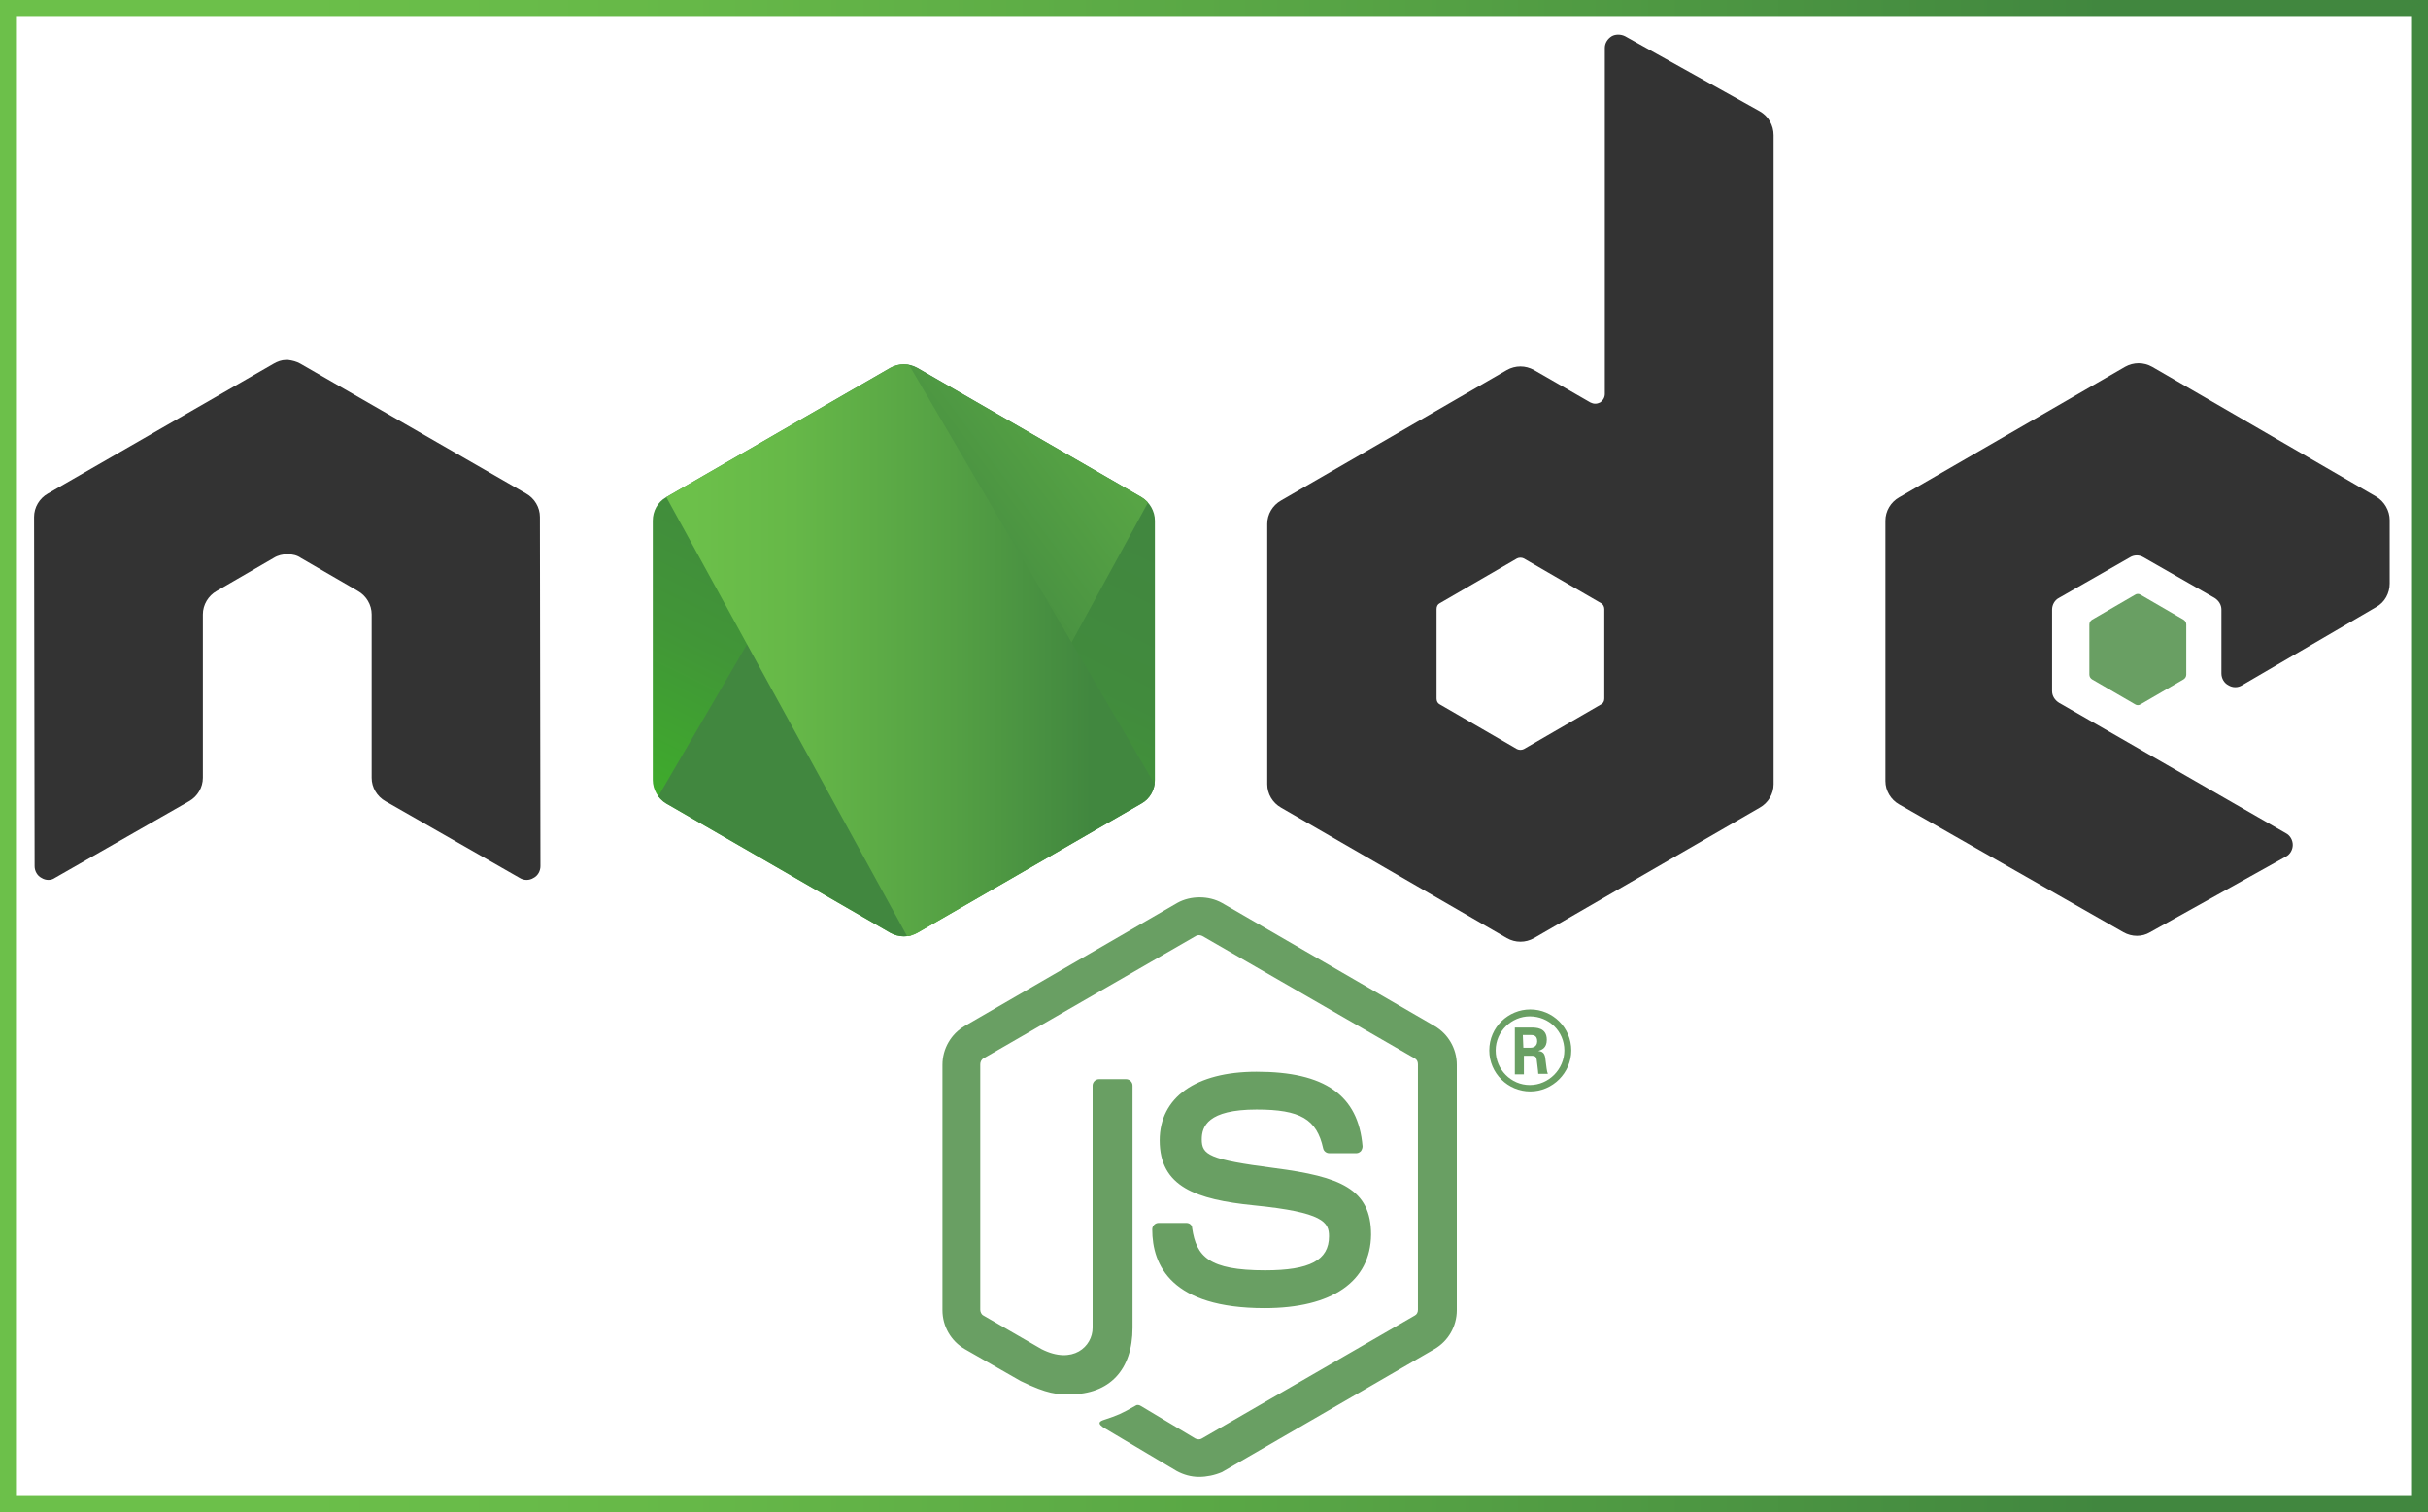 <?xml version="1.0" encoding="utf-8"?>
<!-- Generator: Adobe Illustrator 19.0.0, SVG Export Plug-In . SVG Version: 6.00 Build 0)  -->
<svg version="1.1" id="Calque_1" xmlns="http://www.w3.org/2000/svg" xmlns:xlink="http://www.w3.org/1999/xlink" x="0px" y="0px"
	 viewBox="-69 278.9 456 284" style="enable-background:new -69 278.9 456 284;" xml:space="preserve">
<rect x="-69" y="278.9" width="456" height="284" fill="#808080" stroke="none"/>
<style type="text/css">
	.st0{fill:#FFFFFF;stroke:url(#SVGID_1_);stroke-width:6;stroke-miterlimit:10;}
	.st1{fill:#699F63;}
	.st2{fill:#333333;}
	.st3{fill:url(#XMLID_2_);}
	.st4{clip-path:url(#SVGID_3_);}
	.st5{fill:none;}
	.st6{fill:url(#SVGID_4_);}
	.st7{clip-path:url(#SVGID_6_);}
	.st8{fill:url(#SVGID_7_);}
	.st9{fill:url(#SVGID_8_);}
	.st10{fill:url(#SVGID_9_);}
	.st11{fill:url(#SVGID_10_);}
	.st12{fill:url(#SVGID_11_);}
</style>
<g id="Calque_2">
	
		<linearGradient id="SVGID_1_" gradientUnits="userSpaceOnUse" x1="-72" y1="421.11" x2="390" y2="421.11" gradientTransform="matrix(1 0 0 1 0 -0.22)">
		<stop  offset="9.190000e-002" style="stop-color:#6CC04A"/>
		<stop  offset="0.286" style="stop-color:#66B848"/>
		<stop  offset="0.597" style="stop-color:#54A044"/>
		<stop  offset="0.862" style="stop-color:#41873F"/>
	</linearGradient>
	<rect x="-69" y="278.9" class="st0" width="456" height="284"/>
</g>
<g id="Layer_1">
	<g>
		<path class="st1" d="M156.2,556.3c-1.5,0-2.9-0.4-4.2-1.1l-13.3-7.9c-2-1.1-1-1.5-0.4-1.7c2.7-0.9,3.2-1.1,6-2.7
			c0.3-0.2,0.7-0.1,1,0.1l10.2,6.1c0.4,0.2,0.9,0.2,1.2,0l40-23.1c0.4-0.2,0.6-0.6,0.6-1.1v-46.1c0-0.5-0.2-0.9-0.6-1.1l-39.9-23
			c-0.4-0.2-0.9-0.2-1.2,0l-39.9,23c-0.4,0.2-0.6,0.7-0.6,1.1v46.1c0,0.4,0.2,0.9,0.6,1.1l10.9,6.3c5.9,3,9.6-0.5,9.6-4v-45.5
			c0-0.6,0.5-1.2,1.2-1.2h5.1c0.6,0,1.2,0.5,1.2,1.2v45.5c0,7.9-4.3,12.5-11.8,12.5c-2.3,0-4.1,0-9.2-2.5l-10.5-6
			c-2.6-1.5-4.2-4.3-4.2-7.3v-46.1c0-3,1.6-5.8,4.2-7.3l39.9-23.1c2.5-1.4,5.9-1.4,8.4,0l39.9,23.1c2.6,1.5,4.2,4.3,4.2,7.3V525
			c0,3-1.6,5.8-4.2,7.3l-39.9,23.1C159.1,556,157.6,556.3,156.2,556.3z"/>
		<path class="st1" d="M168.5,524.6c-17.5,0-21.1-8-21.1-14.8c0-0.6,0.5-1.2,1.2-1.2h5.2c0.6,0,1.1,0.4,1.1,1
			c0.8,5.3,3.1,7.9,13.7,7.9c8.4,0,12-1.9,12-6.4c0-2.6-1-4.5-14.1-5.8c-10.9-1.1-17.7-3.5-17.7-12.2c0-8.1,6.8-12.9,18.2-12.9
			c12.8,0,19.1,4.4,19.9,14c0,0.3-0.1,0.6-0.3,0.9c-0.2,0.2-0.5,0.4-0.8,0.4h-5.2c-0.5,0-1-0.4-1.1-0.9c-1.2-5.5-4.3-7.3-12.5-7.3
			c-9.2,0-10.3,3.2-10.3,5.6c0,2.9,1.3,3.8,13.7,5.4c12.3,1.6,18.1,3.9,18.1,12.5C188.4,519.6,181.2,524.6,168.5,524.6z"/>
	</g>
	<g>
		<path class="st1" d="M226.1,476.2c0,4.2-3.5,7.7-7.7,7.7s-7.7-3.4-7.7-7.7c0-4.4,3.6-7.7,7.7-7.7
			C222.6,468.5,226.1,471.9,226.1,476.2z M211.9,476.2c0,3.6,2.9,6.5,6.4,6.5c3.6,0,6.5-3,6.5-6.5c0-3.6-2.9-6.4-6.5-6.4
			C214.9,469.8,211.9,472.6,211.9,476.2z M215.5,471.9h3c1,0,3,0,3,2.3c0,1.6-1,1.9-1.6,2.1c1.2,0.1,1.3,0.9,1.4,2
			c0.1,0.7,0.2,1.9,0.4,2.3h-1.8c0-0.4-0.3-2.6-0.3-2.7c-0.1-0.5-0.3-0.7-0.9-0.7h-1.5v3.5h-1.7L215.5,471.9L215.5,471.9z
			 M217.1,475.7h1.3c1.1,0,1.3-0.8,1.3-1.2c0-1.2-0.8-1.2-1.3-1.2H217L217.1,475.7L217.1,475.7z"/>
	</g>
	<path class="st2" d="M32.4,376c0-1.8-1-3.5-2.6-4.4l-42.4-24.4c-0.7-0.4-1.5-0.6-2.3-0.7c-0.1,0-0.4,0-0.4,0
		c-0.8,0-1.6,0.3-2.3,0.7L-60,371.6c-1.6,0.9-2.6,2.6-2.6,4.4l0.1,65.6c0,0.9,0.5,1.8,1.3,2.2c0.8,0.5,1.8,0.5,2.5,0l25.2-14.4
		c1.6-0.9,2.6-2.6,2.6-4.4v-30.7c0-1.8,1-3.5,2.6-4.4l10.7-6.2c0.8-0.5,1.7-0.7,2.6-0.7c0.9,0,1.8,0.2,2.5,0.7l10.7,6.2
		c1.6,0.9,2.6,2.6,2.6,4.4V425c0,1.8,1,3.5,2.6,4.4l25.2,14.4c0.8,0.5,1.8,0.5,2.6,0c0.8-0.4,1.3-1.3,1.3-2.2L32.4,376z"/>
	<path class="st2" d="M236.2,285.7c-0.8-0.4-1.8-0.4-2.5,0c-0.8,0.5-1.3,1.3-1.3,2.2v65c0,0.6-0.3,1.2-0.9,1.6
		c-0.6,0.3-1.2,0.3-1.8,0l-10.6-6.1c-1.6-0.9-3.5-0.9-5.1,0l-42.4,24.5c-1.6,0.9-2.6,2.6-2.6,4.4v48.9c0,1.8,1,3.5,2.6,4.4
		l42.4,24.5c1.6,0.9,3.5,0.9,5.1,0l42.4-24.5c1.6-0.9,2.6-2.6,2.6-4.4V304.3c0-1.9-1-3.6-2.6-4.5L236.2,285.7z M232.3,410.1
		c0,0.5-0.2,0.9-0.6,1.1l-14.5,8.4c-0.4,0.2-0.9,0.2-1.3,0l-14.5-8.4c-0.4-0.2-0.6-0.6-0.6-1.1v-16.8c0-0.5,0.2-0.9,0.6-1.1
		l14.5-8.4c0.4-0.2,0.9-0.2,1.3,0l14.5,8.4c0.4,0.2,0.6,0.7,0.6,1.1V410.1L232.3,410.1z"/>
	<g>
		<path class="st2" d="M377.3,392.9c1.6-0.9,2.5-2.6,2.5-4.4v-11.9c0-1.8-1-3.5-2.5-4.4l-42.1-24.4c-1.6-0.9-3.5-0.9-5.1,0
			l-42.4,24.5c-1.6,0.9-2.6,2.6-2.6,4.4v48.9c0,1.8,1,3.5,2.6,4.4l42.1,24c1.6,0.9,3.5,0.9,5,0l25.5-14.2c0.8-0.4,1.3-1.3,1.3-2.2
			c0-0.9-0.5-1.8-1.3-2.2l-42.6-24.5c-0.8-0.5-1.3-1.3-1.3-2.2v-15.3c0-0.9,0.5-1.8,1.3-2.2l13.3-7.6c0.8-0.5,1.8-0.5,2.6,0
			l13.3,7.6c0.8,0.5,1.3,1.3,1.3,2.2v12c0,0.9,0.5,1.8,1.3,2.2c0.8,0.5,1.8,0.5,2.6,0L377.3,392.9z"/>
		<path class="st1" d="M332,390.6c0.3-0.2,0.7-0.2,1,0l8.1,4.7c0.3,0.2,0.5,0.5,0.5,0.9v9.4c0,0.4-0.2,0.7-0.5,0.9l-8.1,4.7
			c-0.3,0.2-0.7,0.2-1,0l-8.1-4.7c-0.3-0.2-0.5-0.5-0.5-0.9v-9.4c0-0.4,0.2-0.7,0.5-0.9L332,390.6z"/>
	</g>
	<g>
		<g>
			
				<linearGradient id="XMLID_2_" gradientUnits="userSpaceOnUse" x1="117.865" y1="920.126" x2="79.8" y2="997.779" gradientTransform="matrix(1 0 0 1 0 -554)">
				<stop  offset="0" style="stop-color:#41873F"/>
				<stop  offset="0.329" style="stop-color:#418B3D"/>
				<stop  offset="0.635" style="stop-color:#419637"/>
				<stop  offset="0.932" style="stop-color:#3FA92D"/>
				<stop  offset="1" style="stop-color:#3FAE2A"/>
			</linearGradient>
			<path id="XMLID_143_" class="st3" d="M103.3,348c-1.6-0.9-3.5-0.9-5.1,0l-42.1,24.3c-1.6,0.9-2.5,2.6-2.5,4.4v48.7
				c0,1.8,1,3.5,2.5,4.4l42.1,24.3c1.6,0.9,3.5,0.9,5.1,0l42.1-24.3c1.6-0.9,2.5-2.6,2.5-4.4v-48.7c0-1.8-1-3.5-2.5-4.4L103.3,348z"
				/>
		</g>
		<g>
			<g>
				<g>
					<g>
						<defs>
							<path id="SVGID_2_" d="M103.3,348c-1.6-0.9-3.5-0.9-5.1,0l-42.1,24.3c-1.6,0.9-2.5,2.6-2.5,4.4v48.7c0,1.8,1,3.5,2.5,4.4
								l42.1,24.3c1.6,0.9,3.5,0.9,5.1,0l42.1-24.3c1.6-0.9,2.5-2.6,2.5-4.4v-48.7c0-1.8-1-3.5-2.5-4.4L103.3,348z"/>
						</defs>
						<clipPath id="SVGID_3_">
							<use xlink:href="#SVGID_2_"  style="overflow:visible;"/>
						</clipPath>
						<g class="st4">
							<path class="st5" d="M98.1,348l-42.2,24.3c-1.6,0.9-2.7,2.6-2.7,4.4v48.7c0,1.2,0.5,2.3,1.3,3.2l47.4-81.2
								C100.7,347.2,99.3,347.3,98.1,348z"/>
							<path class="st5" d="M102.2,454.6c0.4-0.1,0.8-0.3,1.2-0.5l42.2-24.3c1.6-0.9,2.6-2.6,2.6-4.4v-48.7c0-1.3-0.6-2.6-1.5-3.5
								L102.2,454.6z"/>
							
								<linearGradient id="SVGID_4_" gradientUnits="userSpaceOnUse" x1="94.335" y1="960.753" x2="201.143" y2="881.838" gradientTransform="matrix(1 0 0 1 0 -554)">
								<stop  offset="0.138" style="stop-color:#41873F"/>
								<stop  offset="0.403" style="stop-color:#54A044"/>
								<stop  offset="0.714" style="stop-color:#66B848"/>
								<stop  offset="0.908" style="stop-color:#6CC04A"/>
							</linearGradient>
							<path class="st6" d="M145.5,372.3L103.2,348c-0.4-0.2-0.9-0.4-1.3-0.5l-47.4,81.2c0.4,0.5,0.9,0.9,1.4,1.2l42.3,24.3
								c1.2,0.7,2.6,0.9,3.9,0.5l44.5-81.4C146.3,372.9,145.9,372.6,145.5,372.3z"/>
						</g>
					</g>
				</g>
			</g>
		</g>
		<g>
			<g>
				<g>
					<g>
						<defs>
							<path id="SVGID_5_" d="M103.3,348c-1.6-0.9-3.5-0.9-5.1,0l-42.1,24.3c-1.6,0.9-2.5,2.6-2.5,4.4v48.7c0,1.8,1,3.5,2.5,4.4
								l42.1,24.3c1.6,0.9,3.5,0.9,5.1,0l42.1-24.3c1.6-0.9,2.5-2.6,2.5-4.4v-48.7c0-1.8-1-3.5-2.5-4.4L103.3,348z"/>
						</defs>
						<clipPath id="SVGID_6_">
							<use xlink:href="#SVGID_5_"  style="overflow:visible;"/>
						</clipPath>
						<g class="st7">
							<path class="st5" d="M148.2,425.4v-48.7c0-1.8-1.1-3.5-2.7-4.4L103.2,348c-0.5-0.3-1-0.5-1.6-0.6l46.3,79.1
								C148.1,426.2,148.2,425.8,148.2,425.4z"/>
							<path class="st5" d="M55.9,372.3c-1.6,0.9-2.7,2.6-2.7,4.4v48.7c0,1.8,1.2,3.5,2.7,4.4l42.3,24.3c1,0.6,2.1,0.8,3.3,0.6
								l-45.3-82.5L55.9,372.3z"/>
							
								<linearGradient id="SVGID_7_" gradientUnits="userSpaceOnUse" x1="52.062" y1="893.24" x2="149.479" y2="893.24" gradientTransform="matrix(1 0 0 1 0 -554)">
								<stop  offset="9.190000e-002" style="stop-color:#6CC04A"/>
								<stop  offset="0.286" style="stop-color:#66B848"/>
								<stop  offset="0.597" style="stop-color:#54A044"/>
								<stop  offset="0.862" style="stop-color:#41873F"/>
							</linearGradient>
							<polygon class="st8" points="96.8,339.1 96.2,339.4 97,339.4 							"/>
							
								<linearGradient id="SVGID_8_" gradientUnits="userSpaceOnUse" x1="52.062" y1="955.044" x2="149.479" y2="955.044" gradientTransform="matrix(1 0 0 1 0 -554)">
								<stop  offset="9.190000e-002" style="stop-color:#6CC04A"/>
								<stop  offset="0.286" style="stop-color:#66B848"/>
								<stop  offset="0.597" style="stop-color:#54A044"/>
								<stop  offset="0.862" style="stop-color:#41873F"/>
							</linearGradient>
							<path class="st9" d="M145.6,429.8c1.2-0.7,2.1-1.9,2.5-3.2l-46.4-79.2c-1.2-0.2-2.5-0.1-3.6,0.6l-42,24.2l45.3,82.6
								c0.6-0.1,1.3-0.3,1.9-0.6L145.6,429.8z"/>
							
								<linearGradient id="SVGID_9_" gradientUnits="userSpaceOnUse" x1="52.062" y1="982.84" x2="149.479" y2="982.84" gradientTransform="matrix(1 0 0 1 0 -554)">
								<stop  offset="9.190000e-002" style="stop-color:#6CC04A"/>
								<stop  offset="0.286" style="stop-color:#66B848"/>
								<stop  offset="0.597" style="stop-color:#54A044"/>
								<stop  offset="0.862" style="stop-color:#41873F"/>
							</linearGradient>
							<polygon class="st10" points="149.5,429 149.2,428.5 149.2,429.2 							"/>
							
								<linearGradient id="SVGID_10_" gradientUnits="userSpaceOnUse" x1="52.062" y1="995.34" x2="149.479" y2="995.34" gradientTransform="matrix(1 0 0 1 0 -554)">
								<stop  offset="9.190000e-002" style="stop-color:#6CC04A"/>
								<stop  offset="0.286" style="stop-color:#66B848"/>
								<stop  offset="0.597" style="stop-color:#54A044"/>
								<stop  offset="0.862" style="stop-color:#41873F"/>
							</linearGradient>
							<path class="st11" d="M145.6,429.8l-42.2,24.3c-0.6,0.3-1.2,0.5-1.9,0.6l0.8,1.5l46.8-27.1v-0.6l-1.2-2
								C147.7,427.9,146.8,429.1,145.6,429.8z"/>
							
								<linearGradient id="SVGID_11_" gradientUnits="userSpaceOnUse" x1="163.581" y1="917.798" x2="103.5" y2="1040.362" gradientTransform="matrix(1 0 0 1 0 -554)">
								<stop  offset="0" style="stop-color:#41873F"/>
								<stop  offset="0.329" style="stop-color:#418B3D"/>
								<stop  offset="0.635" style="stop-color:#419637"/>
								<stop  offset="0.932" style="stop-color:#3FA92D"/>
								<stop  offset="1" style="stop-color:#3FAE2A"/>
							</linearGradient>
							<path class="st12" d="M145.6,429.8l-42.2,24.3c-0.6,0.3-1.2,0.5-1.9,0.6l0.8,1.5l46.8-27.1v-0.6l-1.2-2
								C147.7,427.9,146.8,429.1,145.6,429.8z"/>
						</g>
					</g>
				</g>
			</g>
		</g>
	</g>
</g>
</svg>
